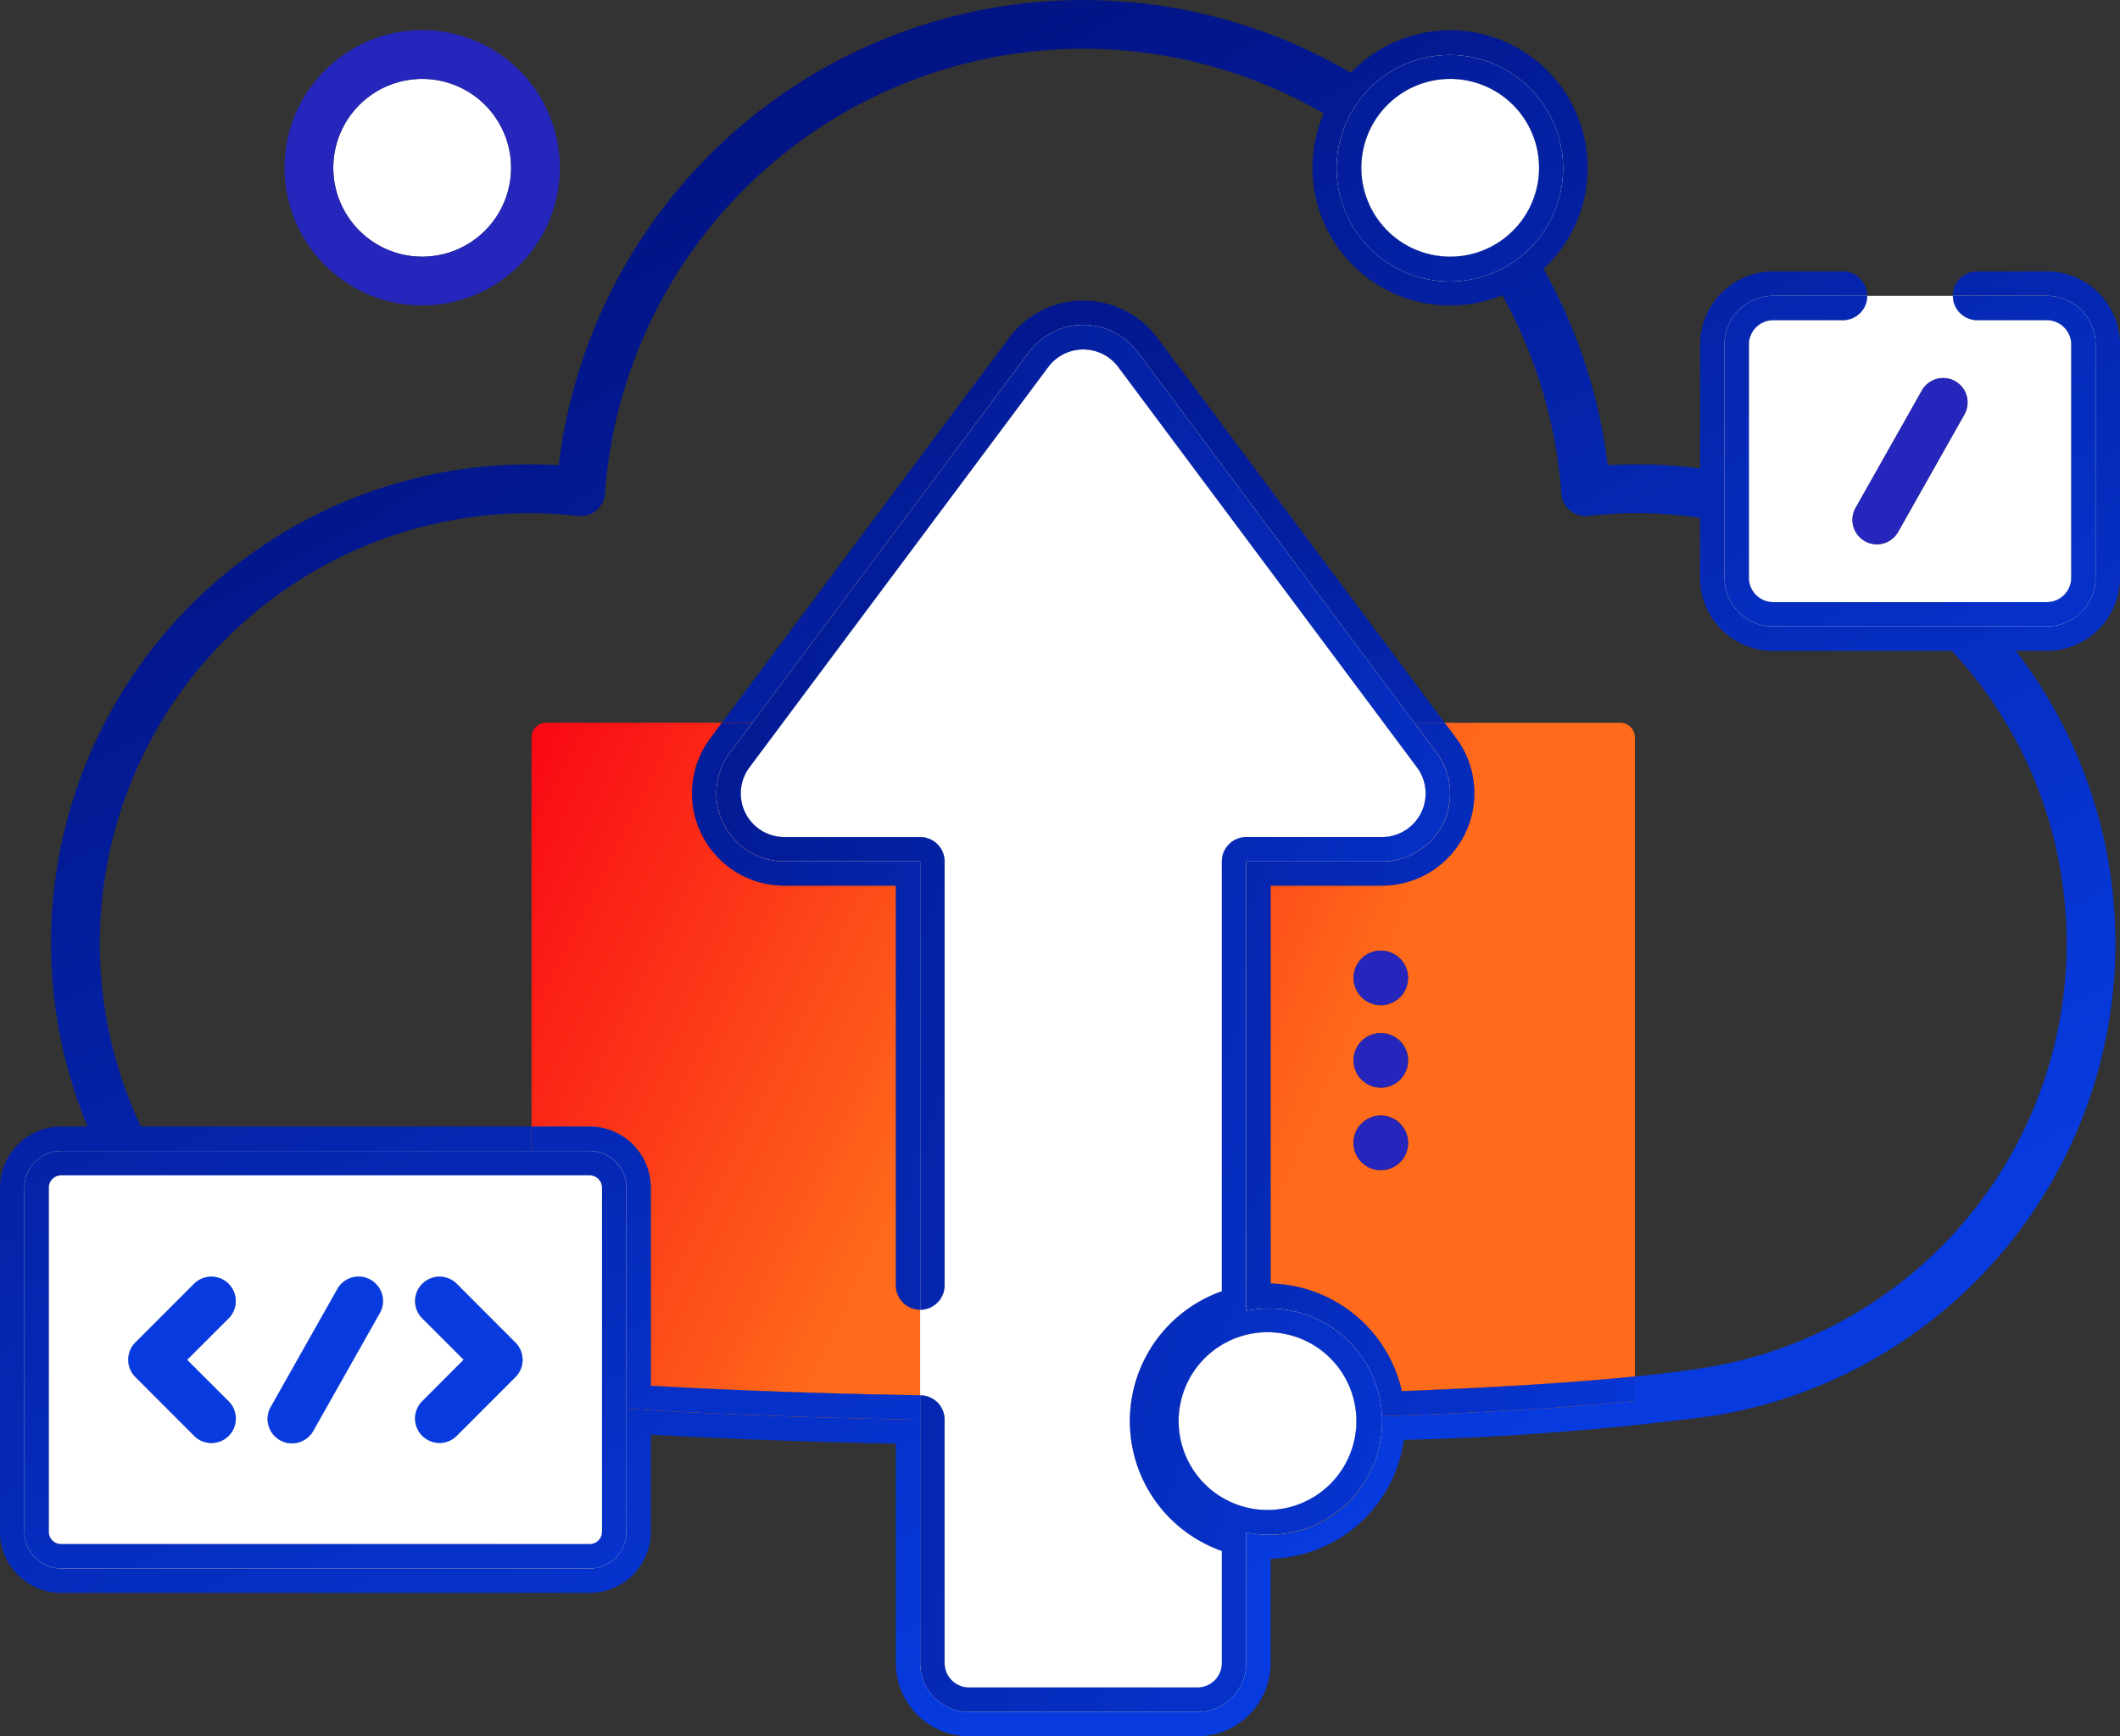 <svg xmlns="http://www.w3.org/2000/svg" xmlns:xlink="http://www.w3.org/1999/xlink" width="79" height="64.695" viewBox="0 0 79 64.695"><rect x="0" y="0" width="79" height="64.695" fill="#333333" stroke="none"/><defs><style>.a{fill:none;}.b{fill:url(#a);}.c{fill:url(#b);}.d{fill:#fff;}.e{fill:url(#c);}.f{fill:url(#d);}.g{fill:url(#e);}.h{fill:#2626bc;}.i{fill:url(#f);}.j{fill:url(#g);}.k{fill:url(#h);}.l{fill:url(#i);}.m{fill:url(#j);}.n{fill:url(#k);}.o{fill:url(#l);}.p{fill:url(#m);}.q{fill:url(#n);}.r{fill:url(#o);}.s{fill:url(#p);}.t{fill:url(#q);}</style><linearGradient id="a" x1="0.681" y1="-0.09" x2="-0.365" y2="-0.919" gradientUnits="objectBoundingBox"><stop offset="0" stop-color="#ff6a1b"/><stop offset="1" stop-color="#f90014"/></linearGradient><linearGradient id="b" x1="1.188" y1="0.447" x2="0.208" y2="-0.377" xlink:href="#a"/><linearGradient id="c" x1="0.992" y1="-5.551" x2="0.14" y2="-5.913" gradientUnits="objectBoundingBox"><stop offset="0" stop-color="#073bdf"/><stop offset="1" stop-color="#02117f"/></linearGradient><linearGradient id="d" x1="0.828" y1="-5.388" x2="-0.024" y2="-5.75" xlink:href="#c"/><linearGradient id="e" x1="0.893" y1="-5.452" x2="0.076" y2="-5.849" xlink:href="#c"/><linearGradient id="f" x1="0.755" y1="0.804" x2="0.274" y2="0.077" xlink:href="#c"/><linearGradient id="g" x1="1.058" y1="2.815" x2="-0.353" y2="-0.176" xlink:href="#c"/><linearGradient id="h" x1="0.679" y1="-0.078" x2="-0.3" y2="-0.878" xlink:href="#a"/><linearGradient id="i" x1="1.706" y1="0.612" x2="-0.917" y2="-1.208" xlink:href="#c"/><linearGradient id="j" x1="1.504" y1="0.463" x2="-0.164" y2="-0.482" xlink:href="#a"/><linearGradient id="k" x1="3.444" y1="1.317" x2="-1.023" y2="-0.835" xlink:href="#c"/><linearGradient id="l" x1="1.439" y1="-0.579" x2="0.459" y2="-2.472" xlink:href="#a"/><linearGradient id="m" x1="2.61" y1="1.072" x2="-0.013" y2="-3.235" xlink:href="#c"/><linearGradient id="n" x1="2.195" y1="1.081" x2="0.502" y2="-1.943" xlink:href="#c"/><linearGradient id="o" x1="0.381" y1="2.681" x2="-2.366" y2="-1.137" xlink:href="#c"/><linearGradient id="p" x1="1.299" y1="0.733" x2="-0.09" y2="-0.178" xlink:href="#c"/><linearGradient id="q" x1="0.475" y1="6.479" x2="-4.025" y2="0.906" xlink:href="#c"/></defs><g transform="translate(-6 -14)"><path class="a" d="M72.079,38.253a2.73,2.73,0,0,1-2.727-2.727V33.295a16.018,16.018,0,0,0-4.157-.073.908.908,0,0,1-1.009-.837A17.893,17.893,0,0,0,61.982,25a5.127,5.127,0,0,1-6.654-6.772A17.869,17.869,0,0,0,28.545,32.385a.909.909,0,0,1-1.009.838A16.021,16.021,0,0,0,11.25,55.976H25.808v-14.5a.545.545,0,0,1,.545-.545H32.9l10.71-14.349a3.444,3.444,0,0,1,5.518,0L59.834,40.931h6.544a.546.546,0,0,1,.546.545V65.289c.975-.1,1.842-.2,2.562-.317a16.023,16.023,0,0,0,9.255-26.719Z"/><path class="b" d="M66.378,40.931H59.834l.426.571A3.443,3.443,0,0,1,57.5,47H53.348V61.825a5.139,5.139,0,0,1,4.891,4.01c3.476-.131,6.406-.317,8.685-.546V41.476A.546.546,0,0,0,66.378,40.931ZM57.455,57.6a1.017,1.017,0,1,1,1.016-1.017A1.017,1.017,0,0,1,57.455,57.6Zm0-3.075a1.016,1.016,0,1,1,1.016-1.016A1.016,1.016,0,0,1,57.455,54.527Zm0-3.073a1.016,1.016,0,1,1,1.016-1.016A1.016,1.016,0,0,1,57.455,51.454Z"/><path class="c" d="M30.252,58.253v7.38c2.891.171,6.349.294,10.039.358V62.8a.908.908,0,0,1-.908-.909V47H35.23a3.443,3.443,0,0,1-2.759-5.5l.426-.571H26.353a.545.545,0,0,0-.545.545v14.5h2.168A2.279,2.279,0,0,1,30.252,58.253Z"/><path class="d" d="M40.308,65.992a.907.907,0,0,1,.893.908v9.069a.91.91,0,0,0,.909.909h8.513a.91.91,0,0,0,.909-.909V71.79a5.128,5.128,0,0,1,0-9.676V46.1a.909.909,0,0,1,.909-.909H57.5a1.625,1.625,0,0,0,1.3-2.6L47.668,27.669a1.626,1.626,0,0,0-2.6,0L33.927,42.589a1.625,1.625,0,0,0,1.3,2.6h5.061a.909.909,0,0,1,.909.909v15.8a.908.908,0,0,1-.909.909h0v3.189Z"/><path class="d" d="M27.976,57.794H8.276a.459.459,0,0,0-.458.459V71.076a.459.459,0,0,0,.458.459h19.7a.46.46,0,0,0,.459-.459V58.253A.46.46,0,0,0,27.976,57.794ZM14.518,66.209A.909.909,0,1,1,13.233,67.5l-2.188-2.188a.91.91,0,0,1,0-1.286l2.188-2.188a.909.909,0,0,1,1.285,1.286l-1.545,1.545Zm5.636-3.285L17.683,67.3a.909.909,0,1,1-1.583-.893l2.471-4.376a.909.909,0,1,1,1.583.894Zm5.054,2.383L23.02,67.5a.909.909,0,0,1-1.286-1.285l1.545-1.546-1.545-1.545a.909.909,0,1,1,1.286-1.285l2.188,2.188A.908.908,0,0,1,25.208,65.307Z"/><path class="d" d="M14.518,61.833a.91.91,0,0,0-1.285,0l-2.188,2.188a.91.91,0,0,0,0,1.286L13.233,67.5a.909.909,0,1,0,1.285-1.286l-1.545-1.545,1.545-1.545A.91.91,0,0,0,14.518,61.833Z"/><path class="e" d="M14.518,61.833a.91.91,0,0,0-1.285,0l-2.188,2.188a.91.91,0,0,0,0,1.286L13.233,67.5a.909.909,0,1,0,1.285-1.286l-1.545-1.545,1.545-1.545A.91.91,0,0,0,14.518,61.833Z"/><path class="d" d="M23.02,61.834a.909.909,0,0,0-1.286,1.285l1.545,1.545L21.734,66.21A.909.909,0,0,0,23.02,67.5l2.188-2.188a.908.908,0,0,0,0-1.285Z"/><path class="f" d="M23.02,61.834a.909.909,0,0,0-1.286,1.285l1.545,1.545L21.734,66.21A.909.909,0,0,0,23.02,67.5l2.188-2.188a.908.908,0,0,0,0-1.285Z"/><path class="d" d="M19.809,61.685a.908.908,0,0,0-1.238.345L16.1,66.406a.909.909,0,1,0,1.583.893l2.471-4.375A.91.91,0,0,0,19.809,61.685Z"/><path class="g" d="M19.809,61.685a.908.908,0,0,0-1.238.345L16.1,66.406a.909.909,0,1,0,1.583.893l2.471-4.375A.91.91,0,0,0,19.809,61.685Z"/><path class="d" d="M74.673,25.93H72.079a.91.91,0,0,0-.909.909v8.688a.91.91,0,0,0,.909.909H82.273a.91.91,0,0,0,.909-.909V26.839a.91.91,0,0,0-.909-.909H79.679a.909.909,0,0,1-.908-.908H75.582A.909.909,0,0,1,74.673,25.93Zm2.947,2.619a.909.909,0,1,1,1.583.894l-2.471,4.375a.909.909,0,0,1-.793.463.91.91,0,0,1-.79-1.356Z"/><path class="h" d="M75.494,34.163a.9.9,0,0,0,.445.118.909.909,0,0,0,.793-.463L79.2,29.443a.909.909,0,1,0-1.583-.894l-2.471,4.376A.908.908,0,0,0,75.494,34.163Z"/><path class="d" d="M53.233,63.64a3.312,3.312,0,1,0,3.312,3.312A3.316,3.316,0,0,0,53.233,63.64Z"/><path class="d" d="M21.732,23.564a3.312,3.312,0,1,0-3.312-3.312A3.316,3.316,0,0,0,21.732,23.564Z"/><path class="d" d="M60.04,23.564a3.312,3.312,0,1,0-3.312-3.312A3.316,3.316,0,0,0,60.04,23.564Z"/><path class="i" d="M85,35.527V26.839a2.73,2.73,0,0,0-2.727-2.727H79.679a.909.909,0,0,0-.909.909h3.5a1.817,1.817,0,0,1,1.818,1.817v8.688a1.818,1.818,0,0,1-1.818,1.818H72.079a1.818,1.818,0,0,1-1.818-1.818V26.839a1.817,1.817,0,0,1,1.818-1.817h3.5a.909.909,0,0,0-.909-.909H72.079a2.73,2.73,0,0,0-2.727,2.727v4.62a17.738,17.738,0,0,0-3.441-.123,19.732,19.732,0,0,0-2.394-7.317,5.126,5.126,0,1,0-7.183-7.308A19.687,19.687,0,0,0,26.82,31.336,17.84,17.84,0,0,0,9.262,55.977H8.276A2.279,2.279,0,0,0,6,58.253V71.076a2.279,2.279,0,0,0,2.276,2.276h19.7a2.279,2.279,0,0,0,2.276-2.276V67.454c2.662.155,5.791.271,9.131.339v8.176a2.729,2.729,0,0,0,2.726,2.726h8.513a2.73,2.73,0,0,0,2.727-2.726v-3.89a5.135,5.135,0,0,0,4.965-4.428,107.744,107.744,0,0,0,11.456-.884A17.842,17.842,0,0,0,81.12,38.253h1.153A2.729,2.729,0,0,0,85,35.527ZM58.437,16.361a4.22,4.22,0,1,1-2.317,5.5A4.221,4.221,0,0,1,58.437,16.361ZM82.816,46.647a16.024,16.024,0,0,1-13.33,18.325c-.72.114-1.587.219-2.562.317V66.2c-2.56.254-5.831.443-9.448.568A4.154,4.154,0,0,1,52.44,71.1v4.867a1.818,1.818,0,0,1-1.818,1.818H42.109a1.818,1.818,0,0,1-1.818-1.818V66.9c-3.982-.069-7.761-.207-10.948-.414v4.591a1.367,1.367,0,0,1-1.367,1.367H8.276a1.367,1.367,0,0,1-1.367-1.367V58.253a1.367,1.367,0,0,1,1.367-1.367H25.808v-.91H11.25A16.021,16.021,0,0,1,27.536,33.223a.909.909,0,0,0,1.009-.838A17.87,17.87,0,0,1,55.328,18.227a5.083,5.083,0,0,0-.418,2.025A5.128,5.128,0,0,0,61.982,25a17.893,17.893,0,0,1,2.2,7.386.908.908,0,0,0,1.009.837,16.018,16.018,0,0,1,4.157.073v2.231a2.73,2.73,0,0,0,2.727,2.727h6.662A15.938,15.938,0,0,1,82.816,46.647Z"/><path class="j" d="M44.335,27.126a2.533,2.533,0,0,1,4.061,0L58.7,40.931h1.134L49.125,26.582a3.444,3.444,0,0,0-5.518,0L32.9,40.931h1.134Z"/><path class="k" d="M53.348,61.825V47H57.5a3.443,3.443,0,0,0,2.759-5.5l-.426-.571H58.7l.832,1.114A2.534,2.534,0,0,1,57.5,46.1H52.44V62.846a4.178,4.178,0,0,1,5.036,3.926c3.617-.125,6.888-.314,9.448-.568v-.915c-2.279.229-5.209.415-8.685.546A5.139,5.139,0,0,0,53.348,61.825Z"/><path class="l" d="M53.348,61.825V47H57.5a3.443,3.443,0,0,0,2.759-5.5l-.426-.571H58.7l.832,1.114A2.534,2.534,0,0,1,57.5,46.1H52.44V62.846a4.178,4.178,0,0,1,5.036,3.926c3.617-.125,6.888-.314,9.448-.568v-.915c-2.279.229-5.209.415-8.685.546A5.139,5.139,0,0,0,53.348,61.825Z"/><path class="m" d="M32.152,45.1A3.425,3.425,0,0,0,35.23,47h4.153V61.893a.908.908,0,0,0,.908.909V46.1H35.229a2.534,2.534,0,0,1-2.03-4.05l.832-1.114H32.9l-.426.571A3.425,3.425,0,0,0,32.152,45.1Z"/><path class="n" d="M32.152,45.1A3.425,3.425,0,0,0,35.23,47h4.153V61.893a.908.908,0,0,0,.908.909V46.1H35.229a2.534,2.534,0,0,1-2.03-4.05l.832-1.114H32.9l-.426.571A3.425,3.425,0,0,0,32.152,45.1Z"/><path class="o" d="M30.252,65.633v-7.38a2.279,2.279,0,0,0-2.276-2.277H25.808v.91h2.168a1.367,1.367,0,0,1,1.367,1.367v8.233c3.187.207,6.966.345,10.948.414v-.909C36.6,65.927,33.143,65.8,30.252,65.633Z"/><path class="p" d="M30.252,65.633v-7.38a2.279,2.279,0,0,0-2.276-2.277H25.808v.91h2.168a1.367,1.367,0,0,1,1.367,1.367v8.233c3.187.207,6.966.345,10.948.414v-.909C36.6,65.927,33.143,65.8,30.252,65.633Z"/><path class="d" d="M27.976,56.886H8.276a1.367,1.367,0,0,0-1.367,1.367V71.077a1.367,1.367,0,0,0,1.367,1.367h19.7a1.367,1.367,0,0,0,1.367-1.367V58.253A1.367,1.367,0,0,0,27.976,56.886Zm.459,14.19a.46.46,0,0,1-.459.459H8.276a.459.459,0,0,1-.458-.459V58.253a.459.459,0,0,1,.458-.459h19.7a.46.46,0,0,1,.459.459Z"/><path class="q" d="M27.976,56.886H8.276a1.367,1.367,0,0,0-1.367,1.367V71.077a1.367,1.367,0,0,0,1.367,1.367h19.7a1.367,1.367,0,0,0,1.367-1.367V58.253A1.367,1.367,0,0,0,27.976,56.886Zm.459,14.19a.46.46,0,0,1-.459.459H8.276a.459.459,0,0,1-.458-.459V58.253a.459.459,0,0,1,.458-.459h19.7a.46.46,0,0,1,.459.459Z"/><path class="d" d="M70.261,26.839v8.688a1.818,1.818,0,0,0,1.818,1.818H82.273a1.818,1.818,0,0,0,1.818-1.818V26.839a1.817,1.817,0,0,0-1.818-1.817h-3.5a.909.909,0,0,0,.908.908h2.594a.91.91,0,0,1,.909.909v8.688a.91.91,0,0,1-.909.909H72.079a.91.91,0,0,1-.909-.909V26.839a.91.91,0,0,1,.909-.909h2.594a.909.909,0,0,0,.909-.908h-3.5A1.817,1.817,0,0,0,70.261,26.839Z"/><path class="r" d="M70.261,26.839v8.688a1.818,1.818,0,0,0,1.818,1.818H82.273a1.818,1.818,0,0,0,1.818-1.818V26.839a1.817,1.817,0,0,0-1.818-1.817h-3.5a.909.909,0,0,0,.908.908h2.594a.91.91,0,0,1,.909.909v8.688a.91.91,0,0,1-.909.909H72.079a.91.91,0,0,1-.909-.909V26.839a.91.91,0,0,1,.909-.909h2.594a.909.909,0,0,0,.909-.908h-3.5A1.817,1.817,0,0,0,70.261,26.839Z"/><path class="d" d="M54.239,62.863a4.187,4.187,0,0,0-1.8-.017V46.1H57.5a2.534,2.534,0,0,0,2.031-4.05L58.7,40.931,48.4,27.126a2.533,2.533,0,0,0-4.061,0l-10.3,13.805L33.2,42.045a2.534,2.534,0,0,0,2.03,4.05h5.062V62.8h0a.908.908,0,0,0,.909-.909V46.1a.909.909,0,0,0-.909-.909H35.23a1.625,1.625,0,0,1-1.3-2.6l11.136-14.92a1.626,1.626,0,0,1,2.6,0L58.8,42.589a1.625,1.625,0,0,1-1.3,2.6H52.44a.909.909,0,0,0-.909.909V62.114a5.128,5.128,0,0,0,0,9.676v4.179a.91.91,0,0,1-.909.909H42.109a.91.91,0,0,1-.909-.909V66.9a.907.907,0,0,0-.893-.908h-.017v9.978a1.818,1.818,0,0,0,1.818,1.818h8.513a1.818,1.818,0,0,0,1.818-1.818V71.1a4.217,4.217,0,0,0,1.8-8.239Zm-1.006,7.4a3.312,3.312,0,1,1,3.312-3.312A3.316,3.316,0,0,1,53.233,70.264Z"/><path class="s" d="M54.239,62.863a4.187,4.187,0,0,0-1.8-.017V46.1H57.5a2.534,2.534,0,0,0,2.031-4.05L58.7,40.931,48.4,27.126a2.533,2.533,0,0,0-4.061,0l-10.3,13.805L33.2,42.045a2.534,2.534,0,0,0,2.03,4.05h5.062V62.8h0a.908.908,0,0,0,.909-.909V46.1a.909.909,0,0,0-.909-.909H35.23a1.625,1.625,0,0,1-1.3-2.6l11.136-14.92a1.626,1.626,0,0,1,2.6,0L58.8,42.589a1.625,1.625,0,0,1-1.3,2.6H52.44a.909.909,0,0,0-.909.909V62.114a5.128,5.128,0,0,0,0,9.676v4.179a.91.91,0,0,1-.909.909H42.109a.91.91,0,0,1-.909-.909V66.9a.907.907,0,0,0-.893-.908h-.017v9.978a1.818,1.818,0,0,0,1.818,1.818h8.513a1.818,1.818,0,0,0,1.818-1.818V71.1a4.217,4.217,0,0,0,1.8-8.239Zm-1.006,7.4a3.312,3.312,0,1,1,3.312-3.312A3.316,3.316,0,0,1,53.233,70.264Z"/><path class="d" d="M61.619,24.178a4.22,4.22,0,1,0-5.5-2.317A4.221,4.221,0,0,0,61.619,24.178ZM60.04,16.94a3.312,3.312,0,1,1-3.312,3.312A3.316,3.316,0,0,1,60.04,16.94Z"/><path class="t" d="M61.619,24.178a4.22,4.22,0,1,0-5.5-2.317A4.221,4.221,0,0,0,61.619,24.178ZM60.04,16.94a3.312,3.312,0,1,1-3.312,3.312A3.316,3.316,0,0,1,60.04,16.94Z"/><path class="h" d="M21.732,25.382a5.13,5.13,0,1,0-5.13-5.13A5.136,5.136,0,0,0,21.732,25.382Zm0-8.442a3.312,3.312,0,1,1-3.312,3.312A3.316,3.316,0,0,1,21.732,16.94Z"/><path class="h" d="M57.455,55.569a1.017,1.017,0,1,0,1.016,1.016A1.016,1.016,0,0,0,57.455,55.569Z"/><circle class="h" cx="1.016" cy="1.016" r="1.016" transform="translate(56.438 52.495)"/><circle class="h" cx="1.016" cy="1.016" r="1.016" transform="translate(56.439 49.422)"/></g></svg>
